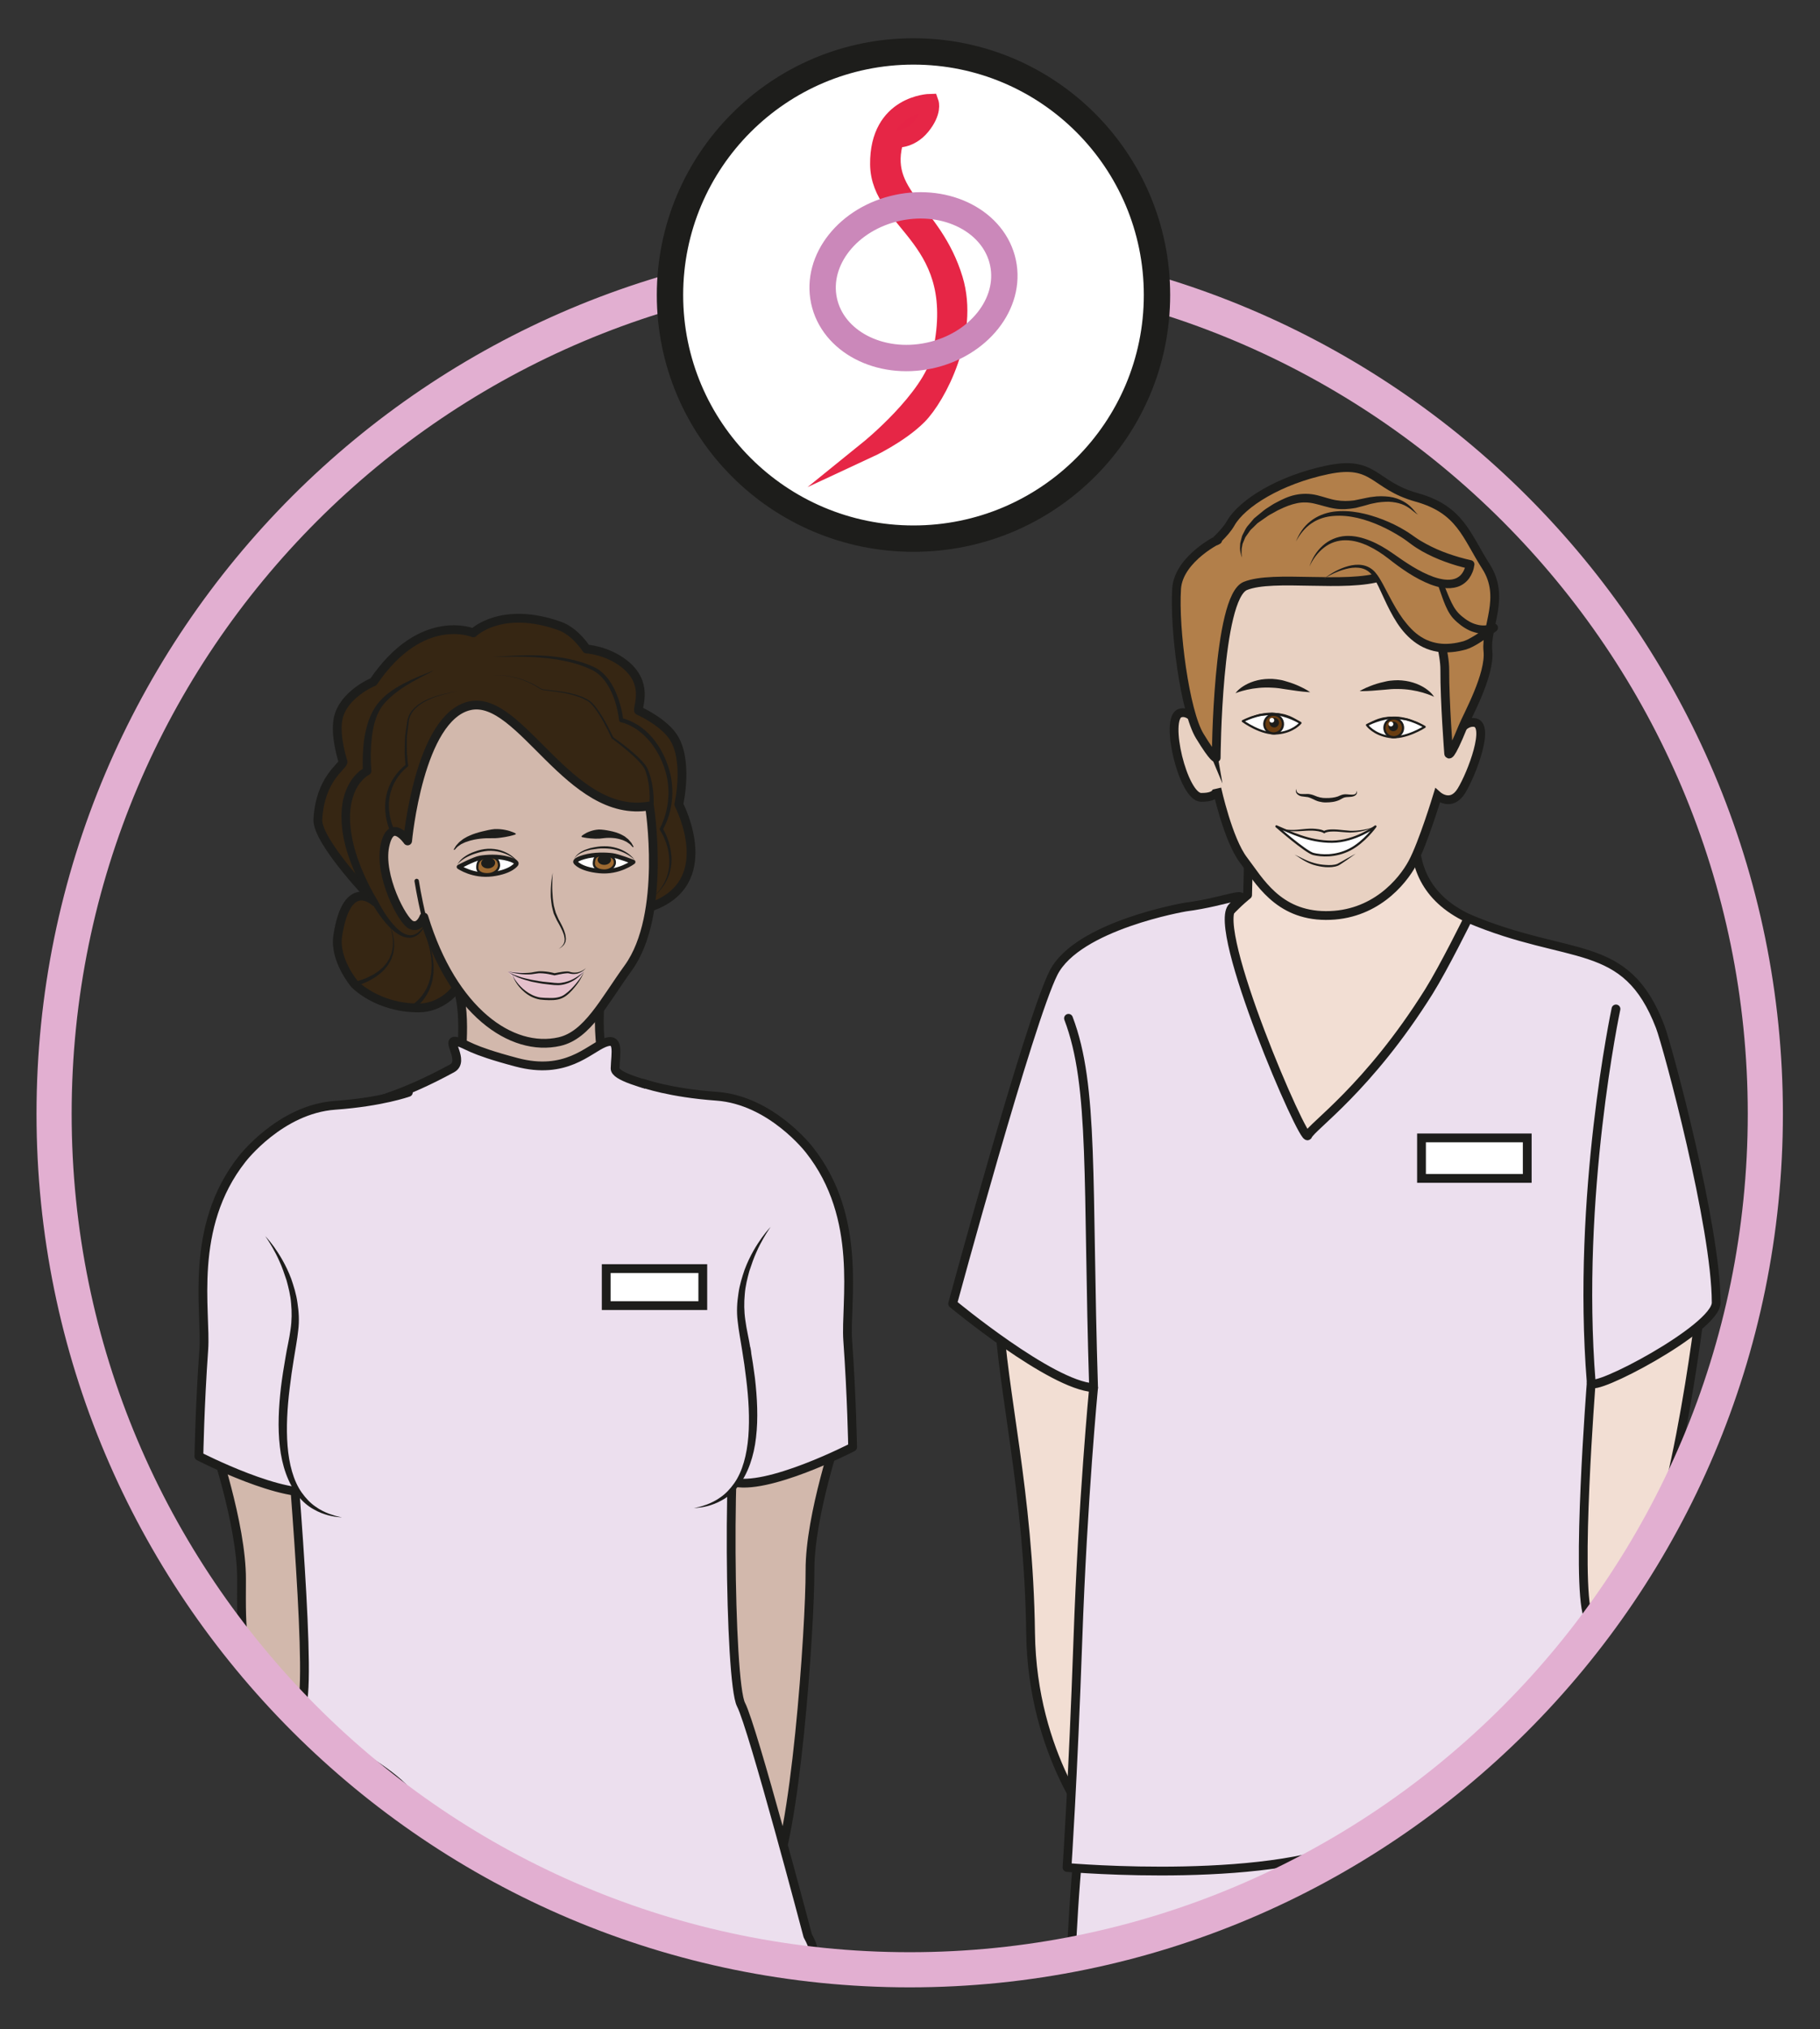<?xml version="1.0" encoding="UTF-8" standalone="no"?>
<svg
   xmlns:dc="http://purl.org/dc/elements/1.1/"
   xmlns:cc="http://creativecommons.org/ns#"
   xmlns:rdf="http://www.w3.org/1999/02/22-rdf-syntax-ns#"
   xmlns:svg="http://www.w3.org/2000/svg"
   xmlns="http://www.w3.org/2000/svg"
   viewBox="0 0 276.185 307.824"
   height="307.824"
   width="276.185"
   xml:space="preserve"
   id="svg2"
   version="1.1"><rect x="0" y="0" width="276.185" height="307.824" fill="#333333" stroke="none"/><defs
     id="defs6"><clipPath
       id="clipPath18"
       clipPathUnits="userSpaceOnUse"><path
         id="path16"
         d="M 0,230.868 H 207.139 V 0 H 0 Z" /></clipPath><clipPath
       id="clipPath358"
       clipPathUnits="userSpaceOnUse"><path
         id="path356"
         d="M 0,230.868 H 207.139 V 0 H 0 Z" /></clipPath><clipPath
       id="clipPath370"
       clipPathUnits="userSpaceOnUse"><path
         id="path368"
         d="M 0,230.868 H 207.139 V 0 H 0 Z" /></clipPath><clipPath
       id="clipPath386"
       clipPathUnits="userSpaceOnUse"><path
         id="path384"
         d="M 0,230.868 H 207.139 V 0 H 0 Z" /></clipPath></defs><g
     transform="matrix(1.333,0,0,-1.333,0,307.824)"
     id="g10"><g
       id="g12"><g
         clip-path="url(#clipPath18)"
         id="g14"><g
           transform="translate(95.578,68.331)"
           id="g20"><path
             id="path22"
             style="fill:#d2b8ac;fill-opacity:1;fill-rule:nonzero;stroke:#1d1d1b;stroke-width:1;stroke-linecap:round;stroke-linejoin:round;stroke-miterlimit:10;stroke-dasharray:none;stroke-opacity:1"
             d="m 0,0 c 0,0 -3.396,-9.796 -3.368,-16.104 0.028,-6.309 -1.69,-31.368 -4.473,-35.45 -2.784,-4.081 -6.347,7.502 -6.347,7.502 L -19.034,2.45" /></g><g
           transform="translate(68.858,121.804)"
           id="g24"><path
             id="path26"
             style="fill:#d2b8ac;fill-opacity:1;fill-rule:nonzero;stroke:#1d1d1b;stroke-width:1;stroke-linecap:round;stroke-linejoin:round;stroke-miterlimit:10;stroke-dasharray:none;stroke-opacity:1"
             d="m 0,0 c 0,0 -1.362,-7.56 -0.088,-11.763 1.274,-4.205 -8.544,-5.244 -11.828,-4.385 -3.284,0.857 -3.826,2.858 -3.826,2.858 l -0.664,1.642 c 0,0 0.911,7.367 -1.001,9.395" /></g><g
           transform="translate(24.128,67.297)"
           id="g28"><path
             id="path30"
             style="fill:#d2b8ac;fill-opacity:1;fill-rule:nonzero;stroke:#1d1d1b;stroke-width:1;stroke-linecap:round;stroke-linejoin:round;stroke-miterlimit:10;stroke-dasharray:none;stroke-opacity:1"
             d="m 0,0 c 0,0 3.395,-9.796 3.368,-16.104 -0.029,-6.309 -0.09,-8.603 2.694,-12.684 2.784,-4.083 10.17,-8.447 10.17,-8.447 L 19.035,2.45" /></g><g
           transform="translate(84.298,73.786)"
           id="g32"><path
             id="path34"
             style="fill:#ecdfee;fill-opacity:1;fill-rule:nonzero;stroke:none"
             d="m 0,0 c 0.721,3.288 2.724,2.342 2.724,4.041 0,5.441 5.264,22.592 1.389,24.675 -6.838,3.676 -18.433,5.083 -18.387,6.842 0.045,1.759 0.559,3.642 -1.254,2.899 -1.81,-0.743 -4.384,-3.682 -9.959,-2.203 -5.573,1.478 -5.457,2 -6.83,2.369 -1.375,0.369 1.029,-2.217 -0.53,-3.065 -11.005,-5.979 -13.493,-3.39 -21.808,-9.134 -5.81,-4.013 -3.018,-14.845 -0.713,-24.053 0.995,-3.973 3.619,-1.072 3.692,-2.371 0.245,-4.316 2.835,-32.238 1.794,-36.689 -0.771,-3.293 13.216,-7.9 13.018,-12.537 0,0 19.29,-14.385 28.838,-13.91 9.547,0.477 18.834,-5.685 15.683,-0.011 0,0 -6.255,23.735 -7.596,26.308 C -1.284,-34.268 -1.561,-5.524 0,0" /></g><g
           transform="translate(84.298,73.786)"
           id="g36"><path
             id="path38"
             style="fill:none;stroke:#1d1d1b;stroke-width:1;stroke-linecap:butt;stroke-linejoin:round;stroke-miterlimit:10;stroke-dasharray:none;stroke-opacity:1"
             d="m 0,0 c 0.721,3.288 2.724,2.342 2.724,4.041 0,5.441 5.264,22.592 1.389,24.675 -6.838,3.676 -18.433,5.083 -18.387,6.842 0.045,1.759 0.559,3.642 -1.254,2.899 -1.81,-0.743 -4.384,-3.682 -9.959,-2.203 -5.573,1.478 -5.457,2 -6.83,2.369 -1.375,0.369 1.029,-2.217 -0.53,-3.065 -11.005,-5.979 -13.493,-3.39 -21.808,-9.134 -5.81,-4.013 -3.018,-14.845 -0.713,-24.053 0.995,-3.973 3.619,-1.072 3.692,-2.371 0.245,-4.316 2.835,-32.238 1.794,-36.689 -0.771,-3.293 13.216,-7.9 13.018,-12.537 0,0 19.29,-14.385 28.838,-13.91 9.547,0.477 18.834,-5.685 15.683,-0.011 0,0 -6.255,23.735 -7.596,26.308 C -1.284,-34.268 -1.561,-5.524 0,0 Z" /></g><g
           transform="translate(34.407,69.38)"
           id="g40"><path
             id="path42"
             style="fill:#ecdfee;fill-opacity:1;fill-rule:nonzero;stroke:#1d1d1b;stroke-width:1;stroke-linecap:round;stroke-linejoin:round;stroke-miterlimit:10;stroke-dasharray:none;stroke-opacity:1"
             d="m 0,0 c -0.333,-6.916 1.975,-8.091 1.975,-8.091 -3.828,-1.184 -13.739,3.919 -13.739,3.919 0,0 0.099,5.74 0.556,12.146 0.306,4.279 -1.774,13.921 4.365,21.681 0,0 4.331,5.663 10.567,6.11 5.333,0.38 8.358,1.473 8.358,1.473" /></g><g
           transform="translate(84.967,77.33)"
           id="g44"><path
             id="path46"
             style="fill:#ecdfee;fill-opacity:1;fill-rule:nonzero;stroke:#1d1d1b;stroke-width:1;stroke-linecap:round;stroke-linejoin:round;stroke-miterlimit:10;stroke-dasharray:none;stroke-opacity:1"
             d="m 0,0 c 0.332,-6.916 -1.645,-15.006 -1.645,-15.006 3.83,-1.185 13.74,3.919 13.74,3.919 0,0 -0.098,5.739 -0.556,12.146 -0.306,4.278 1.775,13.92 -4.365,21.681 0,0 -4.33,5.662 -10.567,6.108 -5.333,0.381 -8.358,1.474 -8.358,1.474" /></g><g
           transform="translate(53.884,158.91)"
           id="g48"><path
             id="path50"
             style="fill:#362613;fill-opacity:1;fill-rule:nonzero;stroke:none"
             d="m 0,0 c 0,0 3.193,3.16 9.858,0.772 1.763,-0.631 3.019,-2.61 3.019,-2.61 0,0 2.248,-0.11 4.241,-1.635 2.915,-2.232 1.565,-4.894 1.685,-5.37 0,0 2.543,-1.117 3.808,-2.793 1.982,-2.634 0.782,-7.881 0.782,-7.881 0.144,-0.318 4.611,-9.006 -3.259,-11.691 -1.529,-0.523 -19.472,-3.108 -21.398,-8.087 -0.684,-1.767 -2.668,-3.394 -4.979,-3.391 -4.737,0.008 -7.281,2.722 -7.281,2.722 0,0 -2.339,2.751 -1.91,5.504 1.058,6.83 4.208,3.863 4.208,3.863 0,0 -6.624,6.819 -6.475,9.389 0.27,4.573 2.757,5.949 2.873,6.514 0,0 -0.973,2.931 -0.565,4.921 0.57,2.792 4.024,4.203 4.024,4.203 C -5.88,2.49 0,0 0,0" /></g><g
           transform="translate(53.884,158.91)"
           id="g52"><path
             id="path54"
             style="fill:none;stroke:#1d1d1b;stroke-width:1;stroke-linecap:butt;stroke-linejoin:round;stroke-miterlimit:10;stroke-dasharray:none;stroke-opacity:1"
             d="m 0,0 c 0,0 3.193,3.16 9.858,0.772 1.763,-0.631 3.019,-2.61 3.019,-2.61 0,0 2.248,-0.11 4.241,-1.635 2.915,-2.232 1.565,-4.894 1.685,-5.37 0,0 2.543,-1.117 3.808,-2.793 1.982,-2.634 0.782,-7.881 0.782,-7.881 0.144,-0.318 4.611,-9.006 -3.259,-11.691 -1.529,-0.523 -19.472,-3.108 -21.398,-8.087 -0.684,-1.767 -2.668,-3.394 -4.979,-3.391 -4.737,0.008 -7.281,2.722 -7.281,2.722 0,0 -2.339,2.751 -1.91,5.504 1.058,6.83 4.208,3.863 4.208,3.863 0,0 -6.624,6.819 -6.475,9.389 0.27,4.573 2.757,5.949 2.873,6.514 0,0 -0.973,2.931 -0.565,4.921 0.57,2.792 4.024,4.203 4.024,4.203 C -5.88,2.49 0,0 0,0 Z" /></g><g
           transform="translate(48.546,125.991)"
           id="g56"><path
             id="path58"
             style="fill:#362613;fill-opacity:1;fill-rule:nonzero;stroke:none"
             d="m 0,0 c -2.271,-4.742 -5.888,2.322 -5.888,2.322 0,0 -3.056,4.486 -3.288,9.066 -0.234,4.583 2.431,5.807 2.431,5.807 0,0 -0.45,4.778 1.292,7.31 1.746,2.532 6.155,3.908 6.33,4.2" /></g><g
           transform="translate(48.546,125.991)"
           id="g60"><path
             id="path62"
             style="fill:#1d1d1b;fill-opacity:1;fill-rule:nonzero;stroke:none"
             d="m 0,0 c -0.272,-0.633 -0.626,-1.329 -1.338,-1.655 -0.178,-0.072 -0.367,-0.118 -0.562,-0.126 -0.194,-0.002 -0.387,0.022 -0.571,0.074 -0.369,0.105 -0.699,0.294 -1.001,0.508 -0.6,0.435 -1.085,0.987 -1.529,1.554 C -5.444,0.93 -5.84,1.521 -6.203,2.161 L -6.18,2.123 c -0.787,1.163 -1.462,2.365 -2.017,3.643 -0.548,1.276 -1.015,2.601 -1.267,3.991 -0.053,0.349 -0.123,0.695 -0.145,1.05 -0.039,0.34 -0.063,0.728 -0.061,1.061 -0.018,0.329 0.017,0.712 0.037,1.075 0.049,0.361 0.081,0.72 0.176,1.075 0.161,0.709 0.439,1.407 0.848,2.033 0.197,0.317 0.445,0.604 0.709,0.875 0.282,0.269 0.548,0.495 0.955,0.704 l -0.277,-0.48 c -0.047,0.669 -0.042,1.307 -0.017,1.959 0.031,0.648 0.081,1.298 0.189,1.942 0.114,0.644 0.264,1.283 0.481,1.908 0.226,0.623 0.517,1.224 0.919,1.777 0.183,0.25 0.429,0.521 0.658,0.742 0.236,0.23 0.485,0.444 0.745,0.64 0.521,0.39 1.076,0.723 1.641,1.025 0.567,0.301 1.147,0.569 1.734,0.817 0.292,0.126 0.588,0.243 0.885,0.356 0.29,0.124 0.606,0.207 0.864,0.389 C 0.636,28.494 0.331,28.378 0.055,28.224 L -0.79,27.787 c -0.562,-0.293 -1.112,-0.603 -1.642,-0.942 -0.529,-0.339 -1.039,-0.705 -1.504,-1.114 -0.235,-0.2 -0.46,-0.41 -0.668,-0.634 -0.214,-0.233 -0.389,-0.44 -0.569,-0.71 -0.315,-0.497 -0.549,-1.062 -0.719,-1.644 -0.163,-0.588 -0.265,-1.195 -0.334,-1.807 -0.139,-1.22 -0.149,-2.486 -0.042,-3.696 0.017,-0.199 -0.088,-0.381 -0.254,-0.469 l -0.023,-0.012 c -0.199,-0.105 -0.469,-0.314 -0.673,-0.522 -0.208,-0.22 -0.408,-0.453 -0.568,-0.718 -0.334,-0.52 -0.557,-1.113 -0.701,-1.73 -0.087,-0.304 -0.117,-0.628 -0.165,-0.941 -0.017,-0.317 -0.058,-0.615 -0.043,-0.968 -0.006,-0.35 0.012,-0.642 0.047,-0.981 0.016,-0.326 0.082,-0.651 0.127,-0.976 0.208,-1.302 0.622,-2.58 1.121,-3.819 0.514,-1.23 1.103,-2.459 1.804,-3.583 l 0.012,-0.019 0.01,-0.019 c 0.615,-1.215 1.376,-2.427 2.374,-3.338 0.254,-0.219 0.532,-0.411 0.834,-0.529 0.152,-0.059 0.308,-0.094 0.468,-0.107 0.16,-0.009 0.318,0.014 0.475,0.059 C -0.795,-1.211 -0.351,-0.602 0,0" /></g><g
           transform="translate(73.937,139.212)"
           id="g64"><path
             id="path66"
             style="fill:#d2b8ac;fill-opacity:1;fill-rule:nonzero;stroke:none"
             d="m 0,0 c 0,0 1.978,-12.35 -2.417,-18.432 -2.762,-3.814 -4.644,-7.665 -7.838,-8.387 -5.458,-1.233 -12.14,3.42 -15.428,14.173 0,0 -0.473,-1.348 -1.464,-0.885 -0.992,0.462 -3.671,5.592 -2.98,8.964 0.693,3.372 2.594,0.586 2.594,0.586 0,0 1.294,14.114 7.088,15.383 C -14.653,12.673 -9.121,-1.585 0,0" /></g><g
           transform="translate(73.937,139.212)"
           id="g68"><path
             id="path70"
             style="fill:none;stroke:#1d1d1b;stroke-width:1;stroke-linecap:round;stroke-linejoin:round;stroke-miterlimit:10;stroke-dasharray:none;stroke-opacity:1"
             d="m 0,0 c 0,0 1.978,-12.35 -2.417,-18.432 -2.762,-3.814 -4.644,-7.665 -7.838,-8.387 -5.458,-1.233 -12.14,3.42 -15.428,14.173 0,0 -0.473,-1.348 -1.464,-0.885 -0.992,0.462 -3.671,5.592 -2.98,8.964 0.693,3.372 2.594,0.586 2.594,0.586 0,0 1.294,14.114 7.088,15.383 C -14.653,12.673 -9.121,-1.585 0,0 Z" /></g><g
           transform="translate(58.704,135.971)"
           id="g72"><path
             id="path74"
             style="fill:#1d1d1b;fill-opacity:1;fill-rule:nonzero;stroke:none"
             d="M 0,0 C 0,0 -0.486,-0.174 -1.179,-0.291 -1.527,-0.351 -1.926,-0.411 -2.353,-0.432 -2.779,-0.446 -3.24,-0.415 -3.694,-0.455 -4.147,-0.492 -4.602,-0.553 -5.009,-0.663 -5.22,-0.703 -5.404,-0.785 -5.59,-0.841 -5.783,-0.891 -5.933,-0.989 -6.091,-1.056 -6.253,-1.119 -6.361,-1.229 -6.48,-1.302 -6.602,-1.375 -6.686,-1.461 -6.751,-1.536 -6.89,-1.684 -6.97,-1.768 -6.97,-1.768 l -0.086,0.051 c 0,0 0.063,0.104 0.173,0.286 0.053,0.095 0.124,0.206 0.233,0.31 0.107,0.103 0.209,0.252 0.363,0.354 0.149,0.107 0.302,0.254 0.491,0.35 0.184,0.107 0.383,0.22 0.598,0.302 0.425,0.191 0.898,0.332 1.374,0.45 0.477,0.117 0.957,0.228 1.414,0.273 0.456,0.019 0.883,-0.024 1.243,-0.099 C -0.444,0.37 0.01,0.1 0.01,0.1 Z" /></g><g
           transform="translate(65.51,132.81)"
           id="g76"><path
             id="path78"
             style="fill:#ffffff;fill-opacity:1;fill-rule:nonzero;stroke:none"
             d="m 0,0 c 0,0 0.497,-0.794 2.736,-1.009 2.239,-0.216 3.842,1.033 3.842,1.033 0,0 -1.675,0.665 -2.386,0.756 C 3.481,0.871 2.132,0.924 0.974,0.589 -0.187,0.256 0,0 0,0" /></g><g
           transform="translate(65.51,132.81)"
           id="g80"><path
             id="path82"
             style="fill:none;stroke:#1d1d1b;stroke-width:0.5;stroke-linecap:round;stroke-linejoin:round;stroke-miterlimit:10;stroke-dasharray:none;stroke-opacity:1"
             d="m 0,0 c 0,0 0.497,-0.794 2.736,-1.009 2.239,-0.216 3.842,1.033 3.842,1.033 0,0 -1.675,0.665 -2.386,0.756 C 3.481,0.871 2.132,0.924 0.974,0.589 -0.187,0.256 0,0 0,0 Z" /></g><g
           transform="translate(67.602,132.666)"
           id="g84"><path
             id="path86"
             style="fill:#9e6a32;fill-opacity:1;fill-rule:nonzero;stroke:none"
             d="M 0,0 C -0.011,-0.497 0.49,-0.781 1.146,-0.798 1.805,-0.819 2.364,-0.432 2.392,0.07 2.421,0.569 2.092,0.844 1.436,0.861 0.776,0.881 0.029,1.149 0,0" /></g><g
           transform="translate(67.602,132.666)"
           id="g88"><path
             id="path90"
             style="fill:none;stroke:#1d1d1b;stroke-width:0.25;stroke-linecap:butt;stroke-linejoin:miter;stroke-miterlimit:10;stroke-dasharray:none;stroke-opacity:1"
             d="M 0,0 C -0.011,-0.497 0.49,-0.781 1.146,-0.798 1.805,-0.819 2.364,-0.432 2.392,0.07 2.421,0.569 2.092,0.844 1.436,0.861 0.776,0.881 0.029,1.149 0,0 Z" /></g><g
           transform="translate(68.035,133.108)"
           id="g92"><path
             id="path94"
             style="fill:#1d1d1b;fill-opacity:1;fill-rule:nonzero;stroke:none"
             d="M 0,0 C -0.017,-0.319 0.308,-0.589 0.729,-0.601 1.152,-0.613 1.507,-0.363 1.527,-0.044 1.544,0.273 1.218,0.544 0.799,0.555 0.374,0.569 0.02,0.317 0,0" /></g><g
           transform="translate(58.779,132.6)"
           id="g96"><path
             id="path98"
             style="fill:#ffffff;fill-opacity:1;fill-rule:nonzero;stroke:none"
             d="m 0,0 c 0,0 -0.508,-0.859 -2.721,-1.155 -2.217,-0.294 -3.818,0.831 -3.818,0.831 0,0 1.721,0.912 2.422,1.03 0.706,0.119 2.037,0.213 3.174,-0.107 C 0.188,0.279 0,0 0,0" /></g><g
           transform="translate(58.779,132.6)"
           id="g100"><path
             id="path102"
             style="fill:none;stroke:#1d1d1b;stroke-width:0.5;stroke-linecap:round;stroke-linejoin:round;stroke-miterlimit:10;stroke-dasharray:none;stroke-opacity:1"
             d="m 0,0 c 0,0 -0.508,-0.859 -2.721,-1.155 -2.217,-0.294 -3.818,0.831 -3.818,0.831 0,0 1.721,0.912 2.422,1.03 0.706,0.119 2.037,0.213 3.174,-0.107 C 0.188,0.279 0,0 0,0 Z" /></g><g
           transform="translate(54.338,132.174)"
           id="g104"><path
             id="path106"
             style="fill:#9e6a32;fill-opacity:1;fill-rule:nonzero;stroke:none"
             d="M 0,0 C 0.01,-0.532 0.604,-0.773 1.29,-0.72 1.974,-0.668 2.501,-0.198 2.469,0.33 2.434,0.86 2.106,1.238 1.421,1.187 0.738,1.135 -0.026,1.083 0,0" /></g><g
           transform="translate(54.338,132.174)"
           id="g108"><path
             id="path110"
             style="fill:none;stroke:#1d1d1b;stroke-width:0.25;stroke-linecap:butt;stroke-linejoin:miter;stroke-miterlimit:10;stroke-dasharray:none;stroke-opacity:1"
             d="M 0,0 C 0.01,-0.532 0.604,-0.773 1.29,-0.72 1.974,-0.668 2.501,-0.198 2.469,0.33 2.434,0.86 2.106,1.238 1.421,1.187 0.738,1.135 -0.026,1.083 0,0 Z" /></g><g
           transform="translate(54.78,132.658)"
           id="g112"><path
             id="path114"
             style="fill:#1d1d1b;fill-opacity:1;fill-rule:nonzero;stroke:none"
             d="M 0,0 C 0.024,-0.338 0.394,-0.587 0.833,-0.555 1.27,-0.522 1.608,-0.221 1.585,0.117 1.565,0.456 1.192,0.704 0.753,0.671 0.318,0.638 -0.021,0.338 0,0" /></g><g
           transform="translate(62.927,131.616)"
           id="g116"><path
             id="path118"
             style="fill:#1d1d1b;fill-opacity:1;fill-rule:nonzero;stroke:none"
             d="M 0,0 C 0,0 -0.06,-0.579 -0.061,-1.445 -0.072,-1.878 -0.039,-2.382 0.005,-2.916 0.044,-3.182 0.066,-3.46 0.121,-3.734 0.195,-4.004 0.252,-4.285 0.34,-4.552 0.456,-4.81 0.554,-5.067 0.679,-5.326 0.811,-5.58 0.954,-5.818 1.069,-6.07 1.187,-6.32 1.298,-6.563 1.365,-6.811 1.455,-7.048 1.478,-7.299 1.495,-7.521 1.481,-7.635 1.468,-7.744 1.456,-7.847 1.418,-7.944 1.369,-8.032 1.33,-8.115 1.237,-8.27 1.105,-8.371 1.016,-8.459 0.799,-8.594 0.675,-8.671 0.675,-8.671 c 0,0 0.114,0.089 0.314,0.244 0.077,0.096 0.192,0.204 0.262,0.356 0.027,0.081 0.063,0.163 0.088,0.251 0.005,0.094 0.01,0.193 0.015,0.296 -0.03,0.205 -0.061,0.431 -0.162,0.655 -0.076,0.231 -0.201,0.458 -0.316,0.7 -0.114,0.24 -0.266,0.482 -0.402,0.731 -0.128,0.253 -0.247,0.535 -0.37,0.804 -0.087,0.283 -0.141,0.574 -0.211,0.856 -0.052,0.285 -0.069,0.57 -0.103,0.842 -0.032,0.274 -0.014,0.54 -0.02,0.791 -0.009,0.251 0.02,0.487 0.03,0.706 0.023,0.436 0.089,0.796 0.127,1.046 C -0.026,-0.143 0,0 0,0" /></g><g
           transform="translate(47.435,130.671)"
           id="g120"><path
             id="path122"
             style="fill:none;stroke:#1d1d1b;stroke-width:0.5;stroke-linecap:round;stroke-linejoin:round;stroke-miterlimit:10;stroke-dasharray:none;stroke-opacity:1"
             d="M 0,0 C 0,0 0.287,-1.826 0.819,-4.105" /></g><g
           transform="translate(56.063,154.051)"
           id="g124"><path
             id="path126"
             style="fill:#1d1d1b;fill-opacity:1;fill-rule:nonzero;stroke:none"
             d="m 0,0 c 1.373,0.115 2.766,-0.157 4.035,-0.69 0.318,-0.135 0.625,-0.292 0.928,-0.458 0.302,-0.16 0.571,-0.419 0.909,-0.434 0.676,-0.098 1.366,-0.145 2.047,-0.254 0.683,-0.102 1.361,-0.252 2.015,-0.487 0.328,-0.113 0.644,-0.262 0.949,-0.431 0.306,-0.176 0.556,-0.447 0.78,-0.709 0.86,-1.097 1.496,-2.329 2.094,-3.574 l -0.035,0.042 c 0.661,-0.466 1.305,-0.951 1.928,-1.468 0.62,-0.52 1.234,-1.052 1.744,-1.713 0.124,-0.169 0.237,-0.352 0.319,-0.565 l 0.2,-0.57 c 0.074,-0.184 0.108,-0.396 0.163,-0.595 0.053,-0.201 0.1,-0.404 0.127,-0.606 0.142,-0.813 0.191,-1.626 0.13,-2.468 -0.009,-0.138 -0.129,-0.242 -0.267,-0.231 -0.138,0.009 -0.241,0.129 -0.231,0.267 0,0.003 0,0.006 0,0.009 l 0.002,0.018 c 0.088,0.76 0.08,1.568 -0.024,2.346 -0.017,0.197 -0.054,0.389 -0.095,0.579 -0.044,0.191 -0.062,0.382 -0.13,0.575 l -0.175,0.578 c -0.058,0.165 -0.153,0.328 -0.265,0.486 -0.462,0.625 -1.062,1.171 -1.663,1.694 -0.606,0.523 -1.239,1.019 -1.884,1.493 -0.016,0.011 -0.028,0.027 -0.036,0.043 -0.576,1.237 -1.2,2.477 -2.029,3.557 -0.218,0.26 -0.438,0.508 -0.729,0.681 -0.294,0.168 -0.6,0.319 -0.921,0.434 -0.638,0.24 -1.308,0.397 -1.984,0.508 C 7.226,-1.825 6.542,-1.77 5.858,-1.661 5.484,-1.629 5.227,-1.365 4.93,-1.205 4.631,-1.037 4.328,-0.877 4.014,-0.739 2.759,-0.192 1.374,0.098 0,0" /></g><g
           transform="translate(72.24,133.085)"
           id="g128"><path
             id="path130"
             style="fill:#1d1d1b;fill-opacity:1;fill-rule:nonzero;stroke:none"
             d="m 0,0 c 0,0 -0.34,0.355 -0.97,0.689 -0.313,0.17 -0.7,0.32 -1.124,0.437 C -2.52,1.247 -2.992,1.287 -3.462,1.298 -3.939,1.318 -4.399,1.241 -4.848,1.167 -5.076,1.145 -5.268,1.063 -5.467,1.019 -5.668,0.979 -5.833,0.875 -6,0.814 -6.322,0.667 -6.564,0.487 -6.7,0.329 -6.845,0.176 -6.884,0.058 -6.884,0.058 c 0,0 0.026,0.122 0.157,0.292 0.122,0.176 0.349,0.389 0.668,0.576 0.167,0.074 0.336,0.191 0.541,0.245 0.201,0.059 0.413,0.158 0.635,0.193 0.437,0.094 0.932,0.18 1.421,0.174 C -2.97,1.552 -2.477,1.471 -2.035,1.34 -1.589,1.215 -1.202,1.016 -0.894,0.818 -0.273,0.415 0,0 0,0" /></g><g
           transform="translate(59.083,132.72)"
           id="g132"><path
             id="path134"
             style="fill:#1d1d1b;fill-opacity:1;fill-rule:nonzero;stroke:none"
             d="M 0,0 C 0,0 -0.334,0.385 -0.977,0.757 -1.602,1.15 -2.571,1.447 -3.544,1.381 -4.036,1.338 -4.494,1.23 -4.944,1.082 -5.392,0.943 -5.767,0.766 -6.093,0.588 -6.409,0.403 -6.654,0.214 -6.805,0.059 -6.961,-0.092 -7.02,-0.205 -7.02,-0.205 c 0,0 0.041,0.121 0.175,0.298 0.126,0.182 0.347,0.419 0.664,0.633 0.308,0.217 0.722,0.433 1.165,0.577 0.431,0.165 0.952,0.287 1.457,0.313 0.512,0.02 1.028,-0.038 1.485,-0.182 C -1.617,1.29 -1.219,1.081 -0.908,0.864 -0.29,0.417 0,0 0,0" /></g><g
           transform="translate(65.694,120.015)"
           id="g136"><path
             id="path138"
             style="fill:#e5c1cc;fill-opacity:1;fill-rule:nonzero;stroke:none"
             d="m 0,0 c 0,0 -0.049,0.085 -0.569,0.141 -0.52,0.052 -0.605,0.339 -1.08,0.136 -0.473,-0.204 -0.827,-0.176 -0.827,-0.176 0,0 -0.063,0.063 -0.961,0.115 -0.896,0.056 -2.136,-0.065 -2.136,-0.065 l -1.038,0.197 h -1.271 l 1.288,-1.624 c 0,0 1.199,-0.928 2.103,-1.367 0.901,-0.436 2.004,-0.229 2.495,-0.016 0.485,0.21 1.459,1.044 1.672,1.28 0.209,0.236 1.085,1.727 1.085,1.727 0,0 -0.286,0 -0.761,-0.348" /></g><g
           transform="translate(66.698,120.763)"
           id="g140"><path
             id="path142"
             style="fill:#1d1d1b;fill-opacity:1;fill-rule:nonzero;stroke:none"
             d="m 0,0 c -0.394,-0.489 -1.074,-0.782 -1.732,-0.647 -0.174,0.042 -0.289,0.072 -0.438,0.055 -0.15,-0.009 -0.304,-0.03 -0.457,-0.053 -0.306,-0.049 -0.613,-0.112 -0.915,-0.181 l -0.027,-0.006 -0.032,0.007 c -0.425,0.099 -0.861,0.192 -1.297,0.224 -0.216,0.016 -0.437,0.026 -0.644,-0.01 l -0.663,-0.095 c -0.923,-0.074 -1.814,0.081 -2.681,0.306 0.881,-0.136 1.786,-0.218 2.649,-0.116 0.22,0.042 0.437,0.088 0.661,0.119 0.234,0.044 0.465,0.038 0.693,0.026 0.458,-0.028 0.904,-0.099 1.346,-0.22 l -0.058,0.001 c 0.311,0.064 0.621,0.121 0.936,0.164 0.158,0.021 0.316,0.04 0.48,0.045 0.074,0.002 0.183,0 0.26,-0.021 l 0.226,-0.067 C -1.113,-0.618 -0.459,-0.432 0,0" /></g><g
           transform="translate(66.455,120.363)"
           id="g144"><path
             id="path146"
             style="fill:#1d1d1b;fill-opacity:1;fill-rule:nonzero;stroke:none"
             d="m 0,0 c 0,0 -0.028,-0.169 -0.152,-0.44 -0.124,-0.27 -0.332,-0.645 -0.645,-1.049 -0.317,-0.402 -0.682,-0.872 -1.211,-1.266 -0.263,-0.194 -0.582,-0.349 -0.924,-0.418 -0.34,-0.074 -0.688,-0.083 -1.029,-0.08 -0.335,0.012 -0.687,0.024 -1.016,0.069 -0.348,0.062 -0.666,0.172 -0.962,0.312 -0.586,0.289 -1.038,0.706 -1.372,1.094 -0.339,0.387 -0.54,0.769 -0.668,1.036 -0.123,0.271 -0.168,0.434 -0.168,0.434 0,0 0.236,-0.655 0.941,-1.376 0.34,-0.365 0.805,-0.728 1.361,-0.993 0.279,-0.127 0.586,-0.224 0.893,-0.275 0.332,-0.04 0.656,-0.044 0.996,-0.051 0.666,-0.029 1.33,0.047 1.823,0.425 0.495,0.355 0.903,0.798 1.226,1.177 0.324,0.384 0.574,0.722 0.717,0.98 C -0.043,-0.165 0,0 0,0" /></g><g
           transform="translate(66.455,120.363)"
           id="g148"><path
             id="path150"
             style="fill:#1d1d1b;fill-opacity:1;fill-rule:nonzero;stroke:none"
             d="m 0,0 c 0,0 -0.087,-0.117 -0.265,-0.301 -0.179,-0.182 -0.447,-0.438 -0.827,-0.671 -0.376,-0.233 -0.861,-0.453 -1.42,-0.536 -0.567,-0.094 -1.16,0.014 -1.729,0.073 -0.577,0.05 -1.157,0.187 -1.695,0.284 -0.532,0.141 -1.024,0.28 -1.433,0.444 -0.21,0.067 -0.384,0.175 -0.547,0.246 -0.163,0.072 -0.291,0.164 -0.402,0.226 C -8.536,-0.1 -8.643,0 -8.643,0 c 0,0 0.117,-0.089 0.343,-0.203 0.226,-0.116 0.562,-0.251 0.975,-0.381 0.41,-0.14 0.904,-0.252 1.433,-0.362 0.535,-0.084 1.093,-0.21 1.677,-0.25 0.585,-0.042 1.152,-0.165 1.672,-0.087 0.522,0.074 0.994,0.249 1.374,0.446 C -0.412,-0.428 0,0 0,0" /></g><g
           transform="translate(40.306,119.19)"
           id="g152"><path
             id="path154"
             style="fill:#1d1d1b;fill-opacity:1;fill-rule:nonzero;stroke:none"
             d="m 0,0 c 0.001,0 0.551,0.096 1.351,0.418 0.386,0.176 0.847,0.381 1.275,0.699 0.23,0.138 0.417,0.34 0.635,0.516 0.173,0.216 0.399,0.402 0.532,0.654 l 0.228,0.359 0.16,0.39 C 4.312,3.289 4.324,3.572 4.39,3.832 4.447,4.096 4.413,4.36 4.429,4.607 4.45,4.857 4.37,5.086 4.35,5.303 4.308,5.74 4.155,6.077 4.088,6.323 4.011,6.567 3.966,6.707 3.966,6.707 c 0,0 0.052,-0.137 0.142,-0.376 C 4.189,6.088 4.36,5.756 4.426,5.317 4.459,5.1 4.552,4.87 4.545,4.614 4.543,4.361 4.591,4.089 4.547,3.813 4.494,3.54 4.495,3.242 4.373,2.969 L 4.224,2.547 4.004,2.153 C 3.874,1.877 3.65,1.668 3.475,1.427 3.256,1.229 3.063,1.002 2.83,0.843 2.393,0.481 1.922,0.241 1.523,0.033 0.711,-0.348 0.108,-0.488 0.108,-0.488 L 0.1,-0.49 c -0.135,-0.031 -0.269,0.053 -0.301,0.187 -0.031,0.135 0.053,0.269 0.187,0.3 C -0.009,-0.002 -0.004,-0.001 0,0" /></g><g
           transform="translate(46.745,116.468)"
           id="g156"><path
             id="path158"
             style="fill:#1d1d1b;fill-opacity:1;fill-rule:nonzero;stroke:none"
             d="M 0,0 C 0,0 0.523,0.264 1.123,0.953 1.405,1.3 1.725,1.73 1.933,2.26 2.064,2.514 2.122,2.806 2.22,3.089 2.263,3.385 2.355,3.682 2.362,3.989 2.377,4.295 2.416,4.603 2.381,4.906 2.36,5.208 2.36,5.51 2.295,5.794 2.217,6.372 2.066,6.896 1.932,7.344 1.81,7.796 1.632,8.147 1.544,8.406 1.444,8.661 1.387,8.807 1.387,8.807 c 0,0 0.064,-0.143 0.176,-0.392 C 1.665,8.161 1.86,7.817 2.005,7.369 2.164,6.925 2.342,6.405 2.451,5.822 2.531,5.536 2.547,5.229 2.585,4.919 2.635,4.609 2.611,4.291 2.612,3.972 2.619,3.653 2.541,3.338 2.509,3.025 2.423,2.722 2.374,2.41 2.251,2.133 2.056,1.558 1.737,1.077 1.45,0.686 0.853,-0.084 0.251,-0.433 0.251,-0.433 L 0.238,-0.44 c -0.119,-0.069 -0.272,-0.029 -0.342,0.091 -0.069,0.119 -0.028,0.273 0.091,0.342 C -0.009,-0.004 -0.004,-0.002 0,0" /></g><g
           transform="translate(52.063,152.23)"
           id="g160"><path
             id="path162"
             style="fill:#1d1d1b;fill-opacity:1;fill-rule:nonzero;stroke:none"
             d="M 0,0 C -0.993,-0.145 -1.973,-0.393 -2.9,-0.769 -3.362,-0.959 -3.814,-1.18 -4.217,-1.471 -4.428,-1.604 -4.605,-1.777 -4.79,-1.942 -4.945,-2.13 -5.127,-2.303 -5.231,-2.526 -5.371,-2.73 -5.426,-2.969 -5.501,-3.198 l -0.094,-0.741 c -0.045,-0.498 -0.156,-0.998 -0.149,-1.495 0.004,-0.497 -0.012,-0.992 0.006,-1.488 0.045,-0.496 0.063,-0.997 0.142,-1.483 0.009,-0.055 -0.013,-0.107 -0.054,-0.139 L -5.659,-8.55 c -0.521,-0.404 -0.979,-0.933 -1.324,-1.508 -0.175,-0.288 -0.32,-0.593 -0.444,-0.905 -0.12,-0.315 -0.209,-0.638 -0.271,-0.969 -0.041,-0.162 -0.041,-0.332 -0.064,-0.498 -0.024,-0.166 -0.034,-0.333 -0.025,-0.502 -0.01,-0.336 0.023,-0.67 0.076,-1.003 0.027,-0.335 0.149,-0.656 0.217,-0.985 0.101,-0.322 0.23,-0.636 0.342,-0.954 l 0.01,-0.029 c 0.047,-0.13 -0.022,-0.273 -0.152,-0.319 -0.129,-0.046 -0.272,0.022 -0.318,0.153 -0.001,10e-4 -0.002,0.003 -0.002,0.004 -0.112,0.339 -0.238,0.673 -0.336,1.016 -0.067,0.352 -0.183,0.692 -0.206,1.052 -0.048,0.356 -0.073,0.714 -0.054,1.074 -0.004,0.18 0.01,0.358 0.04,0.537 0.028,0.177 0.034,0.358 0.082,0.532 0.075,0.352 0.179,0.695 0.315,1.028 0.141,0.33 0.303,0.65 0.496,0.951 0.387,0.604 0.863,1.136 1.452,1.569 l -0.063,-0.145 c -0.07,0.509 -0.075,1.013 -0.109,1.518 -0.006,0.507 0.023,1.017 0.033,1.523 0.006,0.509 0.128,0.997 0.186,1.496 l 0.115,0.751 c 0.084,0.246 0.153,0.499 0.305,0.712 0.116,0.233 0.31,0.41 0.478,0.601 0.194,0.166 0.382,0.34 0.6,0.471 0.42,0.286 0.882,0.499 1.352,0.679 0.944,0.356 1.931,0.58 2.928,0.7" /></g><g
           transform="translate(56.088,156.202)"
           id="g164"><path
             id="path166"
             style="fill:#1d1d1b;fill-opacity:1;fill-rule:nonzero;stroke:none"
             d="m 0,0 c 0.382,-0.047 0.771,0.019 1.157,0.034 l 1.16,0.071 c 0.774,0.04 1.55,0.059 2.327,0.048 1.553,-0.018 3.112,-0.185 4.634,-0.555 0.762,-0.193 1.5,-0.436 2.232,-0.773 0.342,-0.156 0.717,-0.406 1.005,-0.672 0.3,-0.274 0.562,-0.584 0.79,-0.913 0.456,-0.66 0.784,-1.391 1.037,-2.139 0.249,-0.753 0.428,-1.514 0.527,-2.311 l -0.201,0.211 c 0.678,-0.137 1.254,-0.414 1.812,-0.752 0.551,-0.343 1.05,-0.763 1.485,-1.239 0.444,-0.469 0.811,-1.002 1.137,-1.552 0.153,-0.281 0.317,-0.557 0.439,-0.852 0.136,-0.281 0.268,-0.593 0.364,-0.886 0.114,-0.287 0.199,-0.6 0.279,-0.916 0.095,-0.313 0.124,-0.631 0.187,-0.946 0.072,-0.636 0.117,-1.278 0.058,-1.917 -0.094,-1.279 -0.435,-2.528 -1.076,-3.66 l -0.004,0.197 c 0.383,-0.645 0.645,-1.324 0.822,-2.036 0.17,-0.709 0.245,-1.449 0.156,-2.176 -0.087,-0.727 -0.328,-1.429 -0.694,-2.054 -0.373,-0.621 -0.859,-1.164 -1.407,-1.623 0.523,0.488 0.975,1.053 1.307,1.678 0.325,0.63 0.521,1.32 0.566,2.02 0.095,1.397 -0.329,2.82 -1.056,3.988 -0.037,0.06 -0.037,0.133 -0.006,0.191 l 0.003,0.006 c 0.562,1.062 0.872,2.289 0.954,3.499 0.052,0.609 0.003,1.22 -0.071,1.823 -0.062,0.297 -0.092,0.606 -0.184,0.892 -0.075,0.289 -0.154,0.579 -0.274,0.874 -0.101,0.3 -0.217,0.562 -0.353,0.844 -0.12,0.282 -0.279,0.543 -0.426,0.81 -0.314,0.521 -0.665,1.022 -1.084,1.458 -0.201,0.227 -0.428,0.428 -0.654,0.626 -0.231,0.196 -0.474,0.374 -0.727,0.537 -0.503,0.315 -1.075,0.582 -1.624,0.697 l -0.007,0.001 c -0.106,0.023 -0.181,0.11 -0.194,0.211 -0.188,1.485 -0.62,3.005 -1.449,4.25 -0.209,0.309 -0.448,0.596 -0.718,0.847 -0.281,0.258 -0.546,0.458 -0.904,0.635 -0.668,0.327 -1.399,0.592 -2.133,0.795 C 7.714,-0.321 6.175,-0.146 4.637,-0.05 3.866,-0.006 3.093,0.01 2.32,0.004 L 1.159,-0.017 C 0.773,-0.015 0.382,-0.064 0,0" /></g><g
           transform="translate(66.195,135.774)"
           id="g168"><path
             id="path170"
             style="fill:#1d1d1b;fill-opacity:1;fill-rule:nonzero;stroke:none"
             d="m 0,0 c 0,0 0.338,0.319 0.935,0.534 0.296,0.112 0.656,0.2 1.05,0.222 C 2.381,0.753 2.803,0.689 3.22,0.603 3.428,0.569 3.635,0.509 3.837,0.452 4.039,0.404 4.232,0.307 4.417,0.239 4.6,0.156 4.771,0.057 4.928,-0.035 5.072,-0.15 5.208,-0.26 5.333,-0.361 5.438,-0.481 5.534,-0.591 5.619,-0.688 5.71,-0.778 5.747,-0.892 5.797,-0.966 5.885,-1.122 5.936,-1.212 5.936,-1.212 L 5.85,-1.263 c 0,0 -0.068,0.071 -0.188,0.196 -0.064,0.056 -0.116,0.146 -0.221,0.206 -0.094,0.066 -0.202,0.14 -0.318,0.22 -0.128,0.059 -0.266,0.122 -0.413,0.188 -0.159,0.04 -0.312,0.106 -0.482,0.144 -0.176,0.027 -0.345,0.08 -0.532,0.087 C 3.512,-0.205 3.327,-0.187 3.137,-0.193 2.761,-0.184 2.382,-0.26 2.032,-0.285 1.679,-0.3 1.344,-0.283 1.048,-0.258 0.46,-0.213 0.025,-0.097 0.025,-0.097 Z" /></g><g
           transform="translate(30.19,90.263)"
           id="g172"><path
             id="path174"
             style="fill:#ecdfee;fill-opacity:1;fill-rule:nonzero;stroke:none"
             d="M 0,0 C 0,0 4.362,-5.035 3.24,-11.331 2.118,-17.627 -0.583,-30.828 8.746,-32.02" /></g><g
           transform="translate(30.19,90.263)"
           id="g176"><path
             id="path178"
             style="fill:#1d1d1b;fill-opacity:1;fill-rule:nonzero;stroke:none"
             d="m 0,0 c 0,0 0.407,-0.401 0.995,-1.21 0.575,-0.812 1.359,-2.028 1.969,-3.654 0.277,-0.819 0.571,-1.721 0.707,-2.715 0.155,-0.988 0.227,-2.06 0.088,-3.155 -0.116,-1.107 -0.329,-2.151 -0.5,-3.26 -0.181,-1.096 -0.344,-2.21 -0.472,-3.326 -0.276,-2.227 -0.405,-4.471 -0.242,-6.542 0.167,-2.063 0.658,-3.978 1.611,-5.319 0.47,-0.665 1.001,-1.212 1.555,-1.592 0.544,-0.396 1.087,-0.643 1.544,-0.82 0.463,-0.159 0.833,-0.282 1.094,-0.33 0.259,-0.063 0.397,-0.097 0.397,-0.097 0,0 -0.141,0.015 -0.406,0.043 -0.268,0.018 -0.656,0.076 -1.145,0.199 -0.483,0.133 -1.07,0.332 -1.685,0.692 -0.627,0.34 -1.263,0.871 -1.806,1.569 -1.105,1.394 -1.801,3.41 -2.035,5.567 -0.257,2.164 -0.134,4.477 0.126,6.749 0.141,1.136 0.319,2.264 0.513,3.368 0.173,1.098 0.453,2.2 0.579,3.206 0.15,1.012 0.155,2.013 0.064,2.955 C 2.88,-6.725 2.65,-5.847 2.433,-5.043 2.17,-4.251 1.921,-3.521 1.634,-2.899 1.36,-2.272 1.077,-1.744 0.832,-1.315 0.339,-0.459 0,0 0,0" /></g><g
           transform="translate(87.737,91.315)"
           id="g180"><path
             id="path182"
             style="fill:#ecdfee;fill-opacity:1;fill-rule:nonzero;stroke:none"
             d="m 0,0 c 0,0 -4.363,-5.035 -3.24,-11.33 1.122,-6.296 3.823,-19.498 -5.506,-20.69" /></g><g
           transform="translate(87.737,91.315)"
           id="g184"><path
             id="path186"
             style="fill:#1d1d1b;fill-opacity:1;fill-rule:nonzero;stroke:none"
             d="M 0,0 C 0,0 -0.339,-0.458 -0.832,-1.315 -1.077,-1.743 -1.36,-2.272 -1.634,-2.899 -1.921,-3.52 -2.171,-4.25 -2.433,-5.042 c -0.218,-0.805 -0.448,-1.682 -0.519,-2.629 -0.09,-0.943 -0.085,-1.944 0.065,-2.956 0.126,-1.006 0.406,-2.108 0.579,-3.205 0.194,-1.104 0.371,-2.233 0.514,-3.369 0.259,-2.272 0.382,-4.585 0.126,-6.749 -0.235,-2.156 -0.93,-4.172 -2.036,-5.567 -0.543,-0.698 -1.179,-1.229 -1.805,-1.568 -0.615,-0.361 -1.202,-0.56 -1.686,-0.693 -0.489,-0.123 -0.877,-0.18 -1.144,-0.199 -0.266,-0.028 -0.407,-0.043 -0.407,-0.043 0,0 0.139,0.034 0.397,0.097 0.262,0.048 0.631,0.171 1.095,0.33 0.456,0.177 1,0.425 1.544,0.821 0.553,0.379 1.085,0.926 1.555,1.591 0.952,1.341 1.444,3.256 1.611,5.319 0.162,2.072 0.033,4.315 -0.243,6.542 -0.128,1.116 -0.291,2.23 -0.472,3.327 -0.171,1.108 -0.384,2.152 -0.5,3.26 -0.14,1.094 -0.067,2.167 0.087,3.154 0.136,0.995 0.431,1.896 0.707,2.715 0.61,1.626 1.395,2.842 1.97,3.654 C -0.407,-0.401 0,0 0,0" /></g><path
           id="path188"
           style="fill:#ffffff;fill-opacity:1;fill-rule:nonzero;stroke:#1d1d1b;stroke-width:1;stroke-linecap:butt;stroke-linejoin:miter;stroke-miterlimit:10;stroke-dasharray:none;stroke-opacity:1"
           d="M 80.008,82.352 H 69.012 v 4.212 h 10.996 z" /><g
           transform="translate(119.533,103.79)"
           id="g190"><path
             id="path192"
             style="fill:#f2ded3;fill-opacity:1;fill-rule:evenodd;stroke:none"
             d="m 0,0 c 0,0 -6.216,-13.364 -5.83,-22.235 0.385,-8.871 3.414,-20.468 3.62,-36.467 0.181,-14.046 7.417,-22.43 7.417,-22.43 l 15.361,72.057 z" /></g><g
           transform="translate(119.533,103.79)"
           id="g194"><path
             id="path196"
             style="fill:none;stroke:#1d1d1b;stroke-width:1;stroke-linecap:round;stroke-linejoin:round;stroke-miterlimit:10;stroke-dasharray:none;stroke-opacity:1"
             d="m 0,0 c 0,0 -6.216,-13.364 -5.83,-22.235 0.385,-8.871 3.414,-20.468 3.62,-36.467 0.181,-14.046 7.417,-22.43 7.417,-22.43 l 15.361,72.057 z" /></g><g
           transform="translate(160.682,100.33)"
           id="g198"><path
             id="path200"
             style="fill:#f2ded3;fill-opacity:1;fill-rule:nonzero;stroke:none"
             d="m 0,0 c -0.604,-0.461 -14.842,-3.441 -20.318,2.195 -14.069,14.483 1.665,26.556 1.665,26.556 l 0.308,12.94 H 2.002 c 0,0 -5.647,-10.835 4.453,-15.598 C 9.835,24.498 0,0 0,0" /></g><g
           transform="translate(160.682,100.33)"
           id="g202"><path
             id="path204"
             style="fill:none;stroke:#1d1d1b;stroke-width:1;stroke-linecap:round;stroke-linejoin:round;stroke-miterlimit:10;stroke-dasharray:none;stroke-opacity:1"
             d="m 0,0 c -0.604,-0.461 -14.842,-3.441 -20.318,2.195 -14.069,14.483 1.665,26.556 1.665,26.556 l 0.308,12.94 H 2.002 c 0,0 -5.647,-10.835 4.453,-15.598 C 9.835,24.498 0,0 0,0 Z" /></g><g
           transform="translate(121.942,8.223)"
           id="g206"><path
             id="path208"
             style="fill:#ecdfee;fill-opacity:1;fill-rule:nonzero;stroke:#1d1d1b;stroke-width:1;stroke-linecap:butt;stroke-linejoin:round;stroke-miterlimit:10;stroke-dasharray:none;stroke-opacity:1"
             d="m 0,0 c 0,0 0.722,17.306 2.005,17.551 1.283,0.245 43.896,4.567 43.896,4.567 0,0 -5.655,-5.026 -13.938,-9.565 C 23.681,8.013 0,0 0,0" /></g><g
           transform="translate(193.655,82.686)"
           id="g210"><path
             id="path212"
             style="fill:#f2ded3;fill-opacity:1;fill-rule:evenodd;stroke:#1d1d1b;stroke-width:1;stroke-linecap:round;stroke-linejoin:round;stroke-miterlimit:10;stroke-dasharray:none;stroke-opacity:1"
             d="m 0,0 c 0,0 -3.27,-28.559 -8.763,-33.872 -5.493,-5.312 -11.03,-3.584 -11.03,-3.584 l 3.308,35.479" /></g><g
           transform="translate(134.952,127.707)"
           id="g214"><path
             id="path216"
             style="fill:#ecdfee;fill-opacity:1;fill-rule:nonzero;stroke:none"
             d="m 0,0 c 0,0 -12.274,-2.08 -15.02,-7.492 -2.745,-5.412 -11.484,-37.644 -11.484,-37.644 0,0 11.188,-9.288 16.047,-9.564 0,0 -1.225,-12.655 -1.787,-28.629 -0.561,-15.975 -1.239,-25.963 -1.239,-25.963 0,0 24.256,-2.143 34.089,3.384 14.351,8.066 14.078,11.12 19.442,16.165 0,0 7.361,4.353 5.759,9.058 -1.372,4.028 0.388,26.575 0.388,26.575 -0.076,-1.34 14.225,6.134 14.225,9.089 0,8.672 -5.552,29.256 -6.377,31.408 -3.923,10.24 -10.209,7.374 -21.859,12.328 0,0 -2.759,-5.595 -4.476,-8.342 C 20.786,-20.677 14.337,-24.991 13.931,-26.012 13.524,-27.033 2.804,-2.252 5.369,0.037 7.935,2.327 4.975,0.639 0,0" /></g><g
           transform="translate(134.952,127.707)"
           id="g218"><path
             id="path220"
             style="fill:none;stroke:#1d1d1b;stroke-width:1;stroke-linecap:butt;stroke-linejoin:round;stroke-miterlimit:10;stroke-dasharray:none;stroke-opacity:1"
             d="m 0,0 c 0,0 -12.274,-2.08 -15.02,-7.492 -2.745,-5.412 -11.484,-37.644 -11.484,-37.644 0,0 11.188,-9.288 16.047,-9.564 0,0 -1.225,-12.655 -1.787,-28.629 -0.561,-15.975 -1.239,-25.963 -1.239,-25.963 0,0 24.256,-2.143 34.089,3.384 14.351,8.066 14.078,11.12 19.442,16.165 0,0 7.361,4.353 5.759,9.058 -1.372,4.028 0.388,26.575 0.388,26.575 -0.076,-1.34 14.225,6.134 14.225,9.089 0,8.672 -5.552,29.256 -6.377,31.408 -3.923,10.24 -10.209,7.374 -21.859,12.328 0,0 -2.759,-5.595 -4.476,-8.342 C 20.786,-20.677 14.337,-24.991 13.931,-26.012 13.524,-27.033 2.804,-2.252 5.369,0.037 7.935,2.327 4.975,0.639 0,0 Z" /></g><g
           transform="translate(121.638,115.044)"
           id="g222"><path
             id="path224"
             style="fill:none;stroke:#1d1d1b;stroke-width:1;stroke-linecap:round;stroke-linejoin:miter;stroke-miterlimit:10;stroke-dasharray:none;stroke-opacity:1"
             d="M 0,0 C 2.947,-7.736 2.12,-18.48 2.857,-42.037" /></g><g
           transform="translate(138.529,141.183)"
           id="g226"><path
             id="path228"
             style="fill:#e8d1c2;fill-opacity:1;fill-rule:nonzero;stroke:none"
             d="m 0,0 c 0,0 1.274,-5.84 3.033,-8.13 1.762,-2.292 3.872,-6.288 9.367,-6.311 5.495,-0.025 8.687,3.786 9.874,5.984 1.188,2.199 2.849,7.667 2.849,7.667 0,0 1.54,-1.377 2.718,0.542 1.179,1.919 3.358,7.632 1.43,7.782 -1.926,0.15 -2.881,-3.545 -2.881,-3.545 0,0 2.475,16.5 -0.137,19.283 -2.614,2.784 -16.394,8.992 -22.686,4.348 -6.291,-4.647 -4.4,-21.565 -4.202,-22.689 0,0 -1.776,4.255 -3.567,3.656 -1.787,-0.599 0.354,-9.547 2.399,-9.58 C 0.245,-1.027 0,0 0,0" /></g><g
           transform="translate(138.529,141.183)"
           id="g230"><path
             id="path232"
             style="fill:none;stroke:#1d1d1b;stroke-width:1;stroke-linecap:butt;stroke-linejoin:miter;stroke-miterlimit:10;stroke-dasharray:none;stroke-opacity:1"
             d="m 0,0 c 0,0 1.274,-5.84 3.033,-8.13 1.762,-2.292 3.872,-6.288 9.367,-6.311 5.495,-0.025 8.687,3.786 9.874,5.984 1.188,2.199 2.849,7.667 2.849,7.667 0,0 1.54,-1.377 2.718,0.542 1.179,1.919 3.358,7.632 1.43,7.782 -1.926,0.15 -2.881,-3.545 -2.881,-3.545 0,0 2.475,16.5 -0.137,19.283 -2.614,2.784 -16.394,8.992 -22.686,4.348 -6.291,-4.647 -4.4,-21.565 -4.202,-22.689 0,0 -1.776,4.255 -3.567,3.656 -1.787,-0.599 0.354,-9.547 2.399,-9.58 C 0.245,-1.027 0,0 0,0 Z" /></g><g
           transform="translate(138.452,144.691)"
           id="g234"><path
             id="path236"
             style="fill:#b27f4a;fill-opacity:1;fill-rule:nonzero;stroke:none"
             d="m 0,0 c 0,0 0.116,18.26 3.323,19.557 3.201,1.295 11.423,-0.266 15.582,1.092 4.162,1.361 7.136,-7.117 7.119,-10.656 -0.02,-3.538 0.443,-9.513 0.443,-9.513 0,0 0.072,-0.748 1.62,3.055 0.511,1.255 3.134,5.923 2.846,8.633 -0.285,2.71 2.034,6.084 -0.218,9.6 -2.255,3.518 -2.907,6.476 -7.892,7.865 -4.988,1.389 -4.709,4.268 -10.149,3.135 C 7.237,31.634 2.943,28.964 1.649,26.688 0.922,25.405 -0.608,24.304 0.177,24.778 0.71,25.102 -4.273,22.78 -4.505,19.248 -4.805,14.681 -3.559,5.249 -1.876,2.489 -0.193,-0.273 0,0 0,0" /></g><g
           transform="translate(138.452,144.691)"
           id="g238"><path
             id="path240"
             style="fill:none;stroke:#1d1d1b;stroke-width:1;stroke-linecap:round;stroke-linejoin:round;stroke-miterlimit:10;stroke-dasharray:none;stroke-opacity:1"
             d="m 0,0 c 0,0 0.116,18.26 3.323,19.557 3.201,1.295 11.423,-0.266 15.582,1.092 4.162,1.361 7.136,-7.117 7.119,-10.656 -0.02,-3.538 0.443,-9.513 0.443,-9.513 0,0 0.072,-0.748 1.62,3.055 0.511,1.255 3.134,5.923 2.846,8.633 -0.285,2.71 2.034,6.084 -0.218,9.6 -2.255,3.518 -2.907,6.476 -7.892,7.865 -4.988,1.389 -4.709,4.268 -10.149,3.135 C 7.237,31.634 2.943,28.964 1.649,26.688 0.922,25.405 -0.608,24.304 0.177,24.778 0.71,25.102 -4.273,22.78 -4.505,19.248 -4.805,14.681 -3.559,5.249 -1.876,2.489 -0.193,-0.273 0,0 0,0 Z" /></g><g
           transform="translate(150.735,165.089)"
           id="g242"><path
             id="path244"
             style="fill:#b27f4a;fill-opacity:1;fill-rule:nonzero;stroke:none"
             d="m 0,0 c 0,0 3.918,2.829 5.706,0.467 1.791,-2.36 3.308,-10.069 10.358,-8.056 0.998,0.287 3.254,1.995 3.254,1.995 0,0 -1.929,-0.985 -4.182,1.215 -2.257,2.199 -1.247,7.646 -8.027,8.286" /></g><g
           transform="translate(150.735,165.089)"
           id="g246"><path
             id="path248"
             style="fill:#1d1d1b;fill-opacity:1;fill-rule:nonzero;stroke:none"
             d="M 0,0 C 0.823,0.622 1.743,1.144 2.766,1.421 3.275,1.557 3.82,1.622 4.368,1.528 4.913,1.437 5.446,1.145 5.813,0.715 6.175,0.307 6.436,-0.177 6.688,-0.626 l 0.727,-1.373 c 0.477,-0.911 0.977,-1.798 1.565,-2.607 0.598,-0.795 1.26,-1.539 2.075,-2.041 0.805,-0.514 1.735,-0.769 2.687,-0.787 0.477,-0.003 0.958,0.043 1.435,0.14 0.24,0.039 0.475,0.115 0.713,0.17 0.16,0.06 0.474,0.179 0.632,0.282 0.388,0.202 0.846,0.491 1.26,0.76 0.42,0.282 0.842,0.573 1.246,0.872 l 0.509,-0.813 c -0.449,-0.197 -0.821,-0.25 -1.238,-0.261 -0.405,-0.007 -0.808,0.052 -1.186,0.17 -0.768,0.22 -1.423,0.664 -1.985,1.162 -0.284,0.251 -0.547,0.521 -0.772,0.865 -0.215,0.322 -0.386,0.66 -0.531,0.998 -0.292,0.677 -0.505,1.357 -0.742,2.015 C 12.628,0.243 12.001,1.489 10.944,2.371 9.897,3.268 8.497,3.678 7.109,3.907 8.515,3.854 9.98,3.546 11.187,2.688 c 0.607,-0.416 1.118,-0.971 1.521,-1.585 0.403,-0.615 0.713,-1.278 0.989,-1.938 0.276,-0.66 0.524,-1.322 0.825,-1.93 0.15,-0.304 0.316,-0.592 0.509,-0.849 0.177,-0.24 0.41,-0.48 0.664,-0.689 0.503,-0.423 1.065,-0.776 1.669,-0.927 0.3,-0.087 0.607,-0.121 0.909,-0.107 0.289,0.007 0.627,0.082 0.827,0.171 l 0.02,0.01 c 0.242,0.109 0.527,10e-4 0.636,-0.241 0.094,-0.208 0.028,-0.449 -0.147,-0.581 -0.422,-0.321 -0.846,-0.621 -1.279,-0.92 -0.451,-0.295 -0.855,-0.578 -1.387,-0.847 -0.289,-0.153 -0.46,-0.217 -0.786,-0.329 -0.265,-0.06 -0.524,-0.14 -0.794,-0.183 -0.536,-0.103 -1.087,-0.152 -1.642,-0.143 -1.113,0.019 -2.237,0.368 -3.158,0.994 -0.929,0.618 -1.66,1.453 -2.244,2.342 -0.582,0.894 -1.049,1.836 -1.484,2.778 l -0.65,1.4 C 5.956,-0.424 5.739,0.017 5.443,0.406 5.164,0.783 4.756,1.048 4.291,1.165 3.825,1.28 3.317,1.261 2.824,1.166 1.835,0.965 0.88,0.535 0,0" /></g><g
           transform="translate(149.069,166.455)"
           id="g250"><path
             id="path252"
             style="fill:#b27f4a;fill-opacity:1;fill-rule:nonzero;stroke:none"
             d="m 0,0 c 0,0 2.198,6.537 9.46,1.04 8.351,-6.313 8.825,-0.8 8.825,-0.8 0,0 -3.888,0.736 -6.708,2.865 C 8.757,5.233 1.085,8.629 -1.542,2.844" /></g><g
           transform="translate(149.069,166.455)"
           id="g254"><path
             id="path256"
             style="fill:#1d1d1b;fill-opacity:1;fill-rule:nonzero;stroke:none"
             d="M 0,0 C 0.284,0.883 0.78,1.718 1.49,2.359 2.19,3.009 3.136,3.418 4.114,3.48 5.096,3.537 6.057,3.287 6.942,2.927 7.831,2.564 8.654,2.075 9.431,1.535 c 1.521,-1.069 3.02,-2.11 4.695,-2.713 0.819,-0.281 1.702,-0.452 2.411,-0.217 0.352,0.112 0.641,0.334 0.855,0.635 0.21,0.291 0.36,0.706 0.4,1.042 l 0.401,-0.528 C 17.229,-0.055 16.328,0.222 15.425,0.552 14.527,0.88 13.649,1.274 12.809,1.748 12.391,1.989 11.98,2.246 11.59,2.538 11.192,2.827 10.853,3.095 10.468,3.335 9.703,3.823 8.898,4.262 8.065,4.638 6.404,5.376 4.591,5.896 2.785,5.76 1.888,5.703 0.995,5.439 0.245,4.922 -0.514,4.416 -1.099,3.665 -1.542,2.844 c 0.346,0.864 0.867,1.698 1.63,2.29 0.746,0.608 1.687,0.972 2.643,1.11 1.933,0.249 3.858,-0.219 5.63,-0.9 C 9.251,4.996 10.114,4.578 10.933,4.075 11.348,3.831 11.751,3.528 12.117,3.28 12.483,3.022 12.874,2.794 13.272,2.581 14.066,2.149 14.9,1.78 15.761,1.477 16.616,1.175 17.51,0.913 18.376,0.725 L 18.41,0.718 C 18.651,0.666 18.808,0.437 18.777,0.197 18.7,-0.385 18.511,-0.864 18.187,-1.33 17.866,-1.784 17.374,-2.151 16.84,-2.314 15.752,-2.649 14.715,-2.377 13.809,-2.051 11.998,-1.347 10.425,-0.223 8.978,0.914 8.26,1.467 7.501,1.969 6.688,2.349 5.879,2.727 5.011,2.991 4.13,2.99 3.252,3.004 2.372,2.714 1.66,2.156 0.949,1.602 0.383,0.842 0,0" /></g><g
           transform="translate(161.451,172.401)"
           id="g258"><path
             id="path260"
             style="fill:#1d1d1b;fill-opacity:1;fill-rule:nonzero;stroke:none"
             d="M 0,0 C 0,0.001 -0.102,-0.018 -0.256,0.105 -0.397,0.217 -0.603,0.381 -0.866,0.591 -1.131,0.787 -1.465,1.007 -1.888,1.158 -2.311,1.31 -2.806,1.4 -3.351,1.43 -3.9,1.426 -4.494,1.39 -5.116,1.244 -5.427,1.195 -5.741,1.083 -6.063,0.998 -6.403,0.909 -6.75,0.818 -7.103,0.726 -7.875,0.588 -8.682,0.519 -9.486,0.648 c -0.805,0.119 -1.557,0.394 -2.258,0.551 -0.698,0.175 -1.377,0.199 -2.057,0.062 -0.676,-0.139 -1.34,-0.402 -1.963,-0.706 -0.319,-0.132 -0.606,-0.336 -0.908,-0.487 -0.135,-0.078 -0.327,-0.166 -0.41,-0.234 -0.139,-0.097 -0.276,-0.193 -0.412,-0.287 -0.271,-0.189 -0.535,-0.372 -0.79,-0.549 -0.206,-0.202 -0.405,-0.397 -0.597,-0.585 -0.213,-0.173 -0.357,-0.39 -0.495,-0.598 -0.131,-0.209 -0.316,-0.386 -0.378,-0.601 -0.084,-0.205 -0.174,-0.398 -0.241,-0.581 -0.036,-0.193 -0.069,-0.369 -0.1,-0.528 -0.021,-0.322 -0.035,-0.589 10e-4,-0.764 0.018,-0.179 0.051,-0.271 0.051,-0.271 0,0 -0.204,0.343 -0.246,1.041 0.007,0.174 0.015,0.368 0.024,0.577 0.041,0.205 0.105,0.424 0.165,0.664 0.039,0.251 0.2,0.46 0.313,0.712 0.119,0.252 0.263,0.506 0.475,0.729 0.199,0.236 0.407,0.482 0.622,0.736 0.24,0.198 0.488,0.401 0.743,0.611 0.128,0.104 0.258,0.21 0.388,0.317 0.178,0.15 0.302,0.206 0.458,0.314 0.302,0.189 0.594,0.401 0.932,0.565 0.656,0.349 1.363,0.702 2.171,0.87 0.8,0.18 1.689,0.16 2.482,-0.033 0.793,-0.195 1.489,-0.463 2.183,-0.572 0.691,-0.117 1.385,-0.103 2.034,-0.02 0.348,0.072 0.69,0.142 1.025,0.21 0.354,0.067 0.69,0.157 1.035,0.187 0.675,0.112 1.34,0.085 1.938,0.021 C -2.082,1.838 -1.2,1.231 -0.738,0.736 -0.494,0.496 -0.343,0.273 -0.221,0.146 -0.11,0.009 0,0.001 0,0" /></g><g
           transform="translate(140.671,152.036)"
           id="g262"><path
             id="path264"
             style="fill:#1d1d1b;fill-opacity:1;fill-rule:nonzero;stroke:none"
             d="M 0,0 C -0.035,-0.009 0.061,0.131 0.236,0.308 0.417,0.485 0.701,0.719 1.084,0.932 1.464,1.15 1.944,1.347 2.482,1.475 3.019,1.607 3.613,1.653 4.202,1.63 4.497,1.614 4.788,1.57 5.073,1.523 5.362,1.479 5.642,1.382 5.879,1.313 6.375,1.172 6.843,0.988 7.233,0.808 8.013,0.462 8.479,0.121 8.479,0.121 c 0,0 -0.581,0.022 -1.4,0.131 C 6.671,0.303 6.204,0.376 5.684,0.452 5.437,0.49 5.182,0.529 4.923,0.569 4.668,0.6 4.409,0.625 4.15,0.633 3.115,0.699 2.077,0.579 1.292,0.401 0.901,0.311 0.571,0.218 0.341,0.14 0.115,0.067 -0.033,-0.001 0,0" /></g><g
           transform="translate(163.239,151.628)"
           id="g266"><path
             id="path268"
             style="fill:#1d1d1b;fill-opacity:1;fill-rule:nonzero;stroke:none"
             d="M 0,0 C 0.033,-0.004 -0.111,0.073 -0.332,0.16 -0.557,0.252 -0.88,0.366 -1.265,0.48 -2.038,0.708 -3.066,0.893 -4.103,0.892 -4.362,0.9 -4.622,0.892 -4.878,0.876 -5.139,0.853 -5.396,0.83 -5.644,0.807 -6.168,0.764 -6.639,0.719 -7.049,0.694 -7.874,0.636 -8.455,0.65 -8.455,0.65 c 0,0 0.487,0.311 1.286,0.608 0.401,0.156 0.879,0.311 1.383,0.42 0.241,0.054 0.527,0.134 0.818,0.161 0.287,0.028 0.581,0.054 0.876,0.052 C -3.503,1.876 -2.913,1.792 -2.385,1.626 -1.857,1.465 -1.39,1.239 -1.024,0.998 -0.656,0.76 -0.387,0.51 -0.218,0.321 -0.053,0.134 0.034,-0.011 0,0" /></g><g
           transform="translate(141.487,148.863)"
           id="g270"><path
             id="path272"
             style="fill:#ffffff;fill-opacity:1;fill-rule:nonzero;stroke:none"
             d="m 0,0 c 0,0 1.697,0.888 3.344,0.835 1.646,-0.052 3.214,-1.042 3.214,-1.042 0,0 -0.804,-1.021 -2.63,-1.184 C 2.103,-1.553 0,0 0,0" /></g><g
           transform="translate(141.487,148.863)"
           id="g274"><path
             id="path276"
             style="fill:none;stroke:#1d1d1b;stroke-width:0.25;stroke-linecap:round;stroke-linejoin:round;stroke-miterlimit:10;stroke-dasharray:none;stroke-opacity:1"
             d="m 0,0 c 0,0 1.697,0.888 3.344,0.835 1.646,-0.052 3.214,-1.042 3.214,-1.042 0,0 -0.804,-1.021 -2.63,-1.184 C 2.103,-1.553 0,0 0,0 Z" /></g><g
           transform="translate(146.051,148.493)"
           id="g278"><path
             id="path280"
             style="fill:#683c10;fill-opacity:1;fill-rule:nonzero;stroke:none"
             d="m 0,0 c -0.018,-0.586 -0.508,-1.046 -1.093,-1.028 -0.588,0.019 -1.049,0.509 -1.03,1.094 0.018,0.587 0.509,1.047 1.094,1.03 C -0.442,1.077 0.019,0.586 0,0" /></g><g
           transform="translate(146.051,148.493)"
           id="g282"><path
             id="path284"
             style="fill:none;stroke:#1d1d1b;stroke-width:0.25;stroke-linecap:round;stroke-linejoin:round;stroke-miterlimit:10;stroke-dasharray:none;stroke-opacity:1"
             d="m 0,0 c -0.018,-0.586 -0.508,-1.046 -1.093,-1.028 -0.588,0.019 -1.049,0.509 -1.03,1.094 0.018,0.587 0.509,1.047 1.094,1.03 C -0.442,1.077 0.019,0.586 0,0 Z" /></g><g
           transform="translate(141.487,148.863)"
           id="g286"><path
             id="path288"
             style="fill:#1d1d1b;fill-opacity:1;fill-rule:nonzero;stroke:none"
             d="M 0,0 C 0,0 0.087,0.065 0.248,0.165 0.333,0.21 0.435,0.264 0.552,0.326 0.672,0.381 0.8,0.476 0.96,0.515 1.116,0.564 1.286,0.618 1.465,0.674 1.648,0.721 1.832,0.817 2.039,0.824 2.449,0.867 2.887,0.913 3.324,0.958 3.543,0.943 3.761,0.928 3.977,0.914 4.189,0.902 4.404,0.839 4.608,0.806 4.817,0.778 5,0.69 5.18,0.635 5.362,0.581 5.519,0.489 5.67,0.423 c 0.591,-0.301 0.888,-0.63 0.888,-0.63 0,0 -0.346,0.272 -0.947,0.502 C 5.46,0.347 5.303,0.424 5.123,0.461 4.944,0.501 4.762,0.569 4.566,0.593 4.369,0.62 4.177,0.674 3.962,0.681 3.752,0.689 3.538,0.699 3.324,0.708 2.899,0.675 2.474,0.642 2.076,0.611 1.874,0.605 1.692,0.53 1.511,0.499 1.332,0.458 1.162,0.418 1.005,0.382 0.845,0.353 0.717,0.281 0.59,0.245 0.467,0.2 0.358,0.161 0.27,0.129 0.095,0.052 0,0 0,0" /></g><g
           transform="translate(145.601,148.673)"
           id="g290"><path
             id="path292"
             style="fill:#1d1d1b;fill-opacity:1;fill-rule:nonzero;stroke:none"
             d="m 0,0 c -0.01,-0.301 -0.262,-0.538 -0.562,-0.529 -0.302,0.012 -0.537,0.262 -0.528,0.562 0.011,0.301 0.261,0.538 0.562,0.528 C -0.229,0.553 0.009,0.3 0,0" /></g><g
           transform="translate(145.063,148.949)"
           id="g294"><path
             id="path296"
             style="fill:#ffffff;fill-opacity:1;fill-rule:nonzero;stroke:none"
             d="m 0,0 c -0.003,-0.149 -0.129,-0.267 -0.281,-0.263 -0.15,0.004 -0.267,0.13 -0.264,0.281 0.005,0.151 0.132,0.268 0.283,0.264 C -0.115,0.277 0.006,0.151 0,0" /></g><g
           transform="translate(162.182,148.211)"
           id="g298"><path
             id="path300"
             style="fill:#ffffff;fill-opacity:1;fill-rule:nonzero;stroke:none"
             d="m 0,0 c 0,0 -1.639,0.992 -3.285,1.044 -1.648,0.052 -3.276,-0.838 -3.276,-0.838 0,0 0.74,-1.07 2.553,-1.346 C -2.196,-1.418 0,0 0,0" /></g><g
           transform="translate(162.182,148.211)"
           id="g302"><path
             id="path304"
             style="fill:none;stroke:#1d1d1b;stroke-width:0.25;stroke-linecap:round;stroke-linejoin:round;stroke-miterlimit:10;stroke-dasharray:none;stroke-opacity:1"
             d="m 0,0 c 0,0 -1.639,0.992 -3.285,1.044 -1.648,0.052 -3.276,-0.838 -3.276,-0.838 0,0 0.74,-1.07 2.553,-1.346 C -2.196,-1.418 0,0 0,0 Z" /></g><g
           transform="translate(157.603,148.128)"
           id="g306"><path
             id="path308"
             style="fill:#683c10;fill-opacity:1;fill-rule:nonzero;stroke:none"
             d="M 0,0 C -0.019,-0.587 0.444,-1.076 1.029,-1.095 1.614,-1.113 2.105,-0.653 2.123,-0.067 2.142,0.52 1.681,1.009 1.096,1.028 0.509,1.048 0.017,0.587 0,0" /></g><g
           transform="translate(157.603,148.128)"
           id="g310"><path
             id="path312"
             style="fill:none;stroke:#1d1d1b;stroke-width:0.25;stroke-linecap:round;stroke-linejoin:round;stroke-miterlimit:10;stroke-dasharray:none;stroke-opacity:1"
             d="M 0,0 C -0.019,-0.587 0.444,-1.076 1.029,-1.095 1.614,-1.113 2.105,-0.653 2.123,-0.067 2.142,0.52 1.681,1.009 1.096,1.028 0.509,1.048 0.017,0.587 0,0 Z" /></g><g
           transform="translate(162.182,148.211)"
           id="g314"><path
             id="path316"
             style="fill:#1d1d1b;fill-opacity:1;fill-rule:nonzero;stroke:none"
             d="M 0,0 C 0,0 -0.092,0.059 -0.261,0.145 -0.348,0.183 -0.453,0.229 -0.574,0.281 -0.698,0.326 -0.821,0.406 -0.979,0.445 -1.134,0.491 -1.301,0.541 -1.477,0.593 -1.656,0.636 -1.833,0.723 -2.034,0.741 -2.43,0.797 -2.852,0.856 -3.274,0.916 -3.488,0.92 -3.702,0.925 -3.913,0.929 -4.127,0.936 -4.323,0.893 -4.521,0.879 -4.718,0.868 -4.905,0.811 -5.085,0.783 -5.268,0.757 -5.429,0.689 -5.583,0.647 -6.197,0.456 -6.561,0.206 -6.561,0.206 c 0,0 0.318,0.31 0.928,0.573 0.154,0.055 0.316,0.138 0.501,0.18 0.184,0.044 0.372,0.121 0.582,0.135 0.206,0.021 0.425,0.07 0.637,0.068 0.216,0.001 0.435,0.003 0.655,0.004 C -2.824,1.093 -2.391,1.02 -1.984,0.952 -1.777,0.931 -1.599,0.823 -1.42,0.766 -1.245,0.698 -1.079,0.634 -0.925,0.574 -0.769,0.526 -0.647,0.423 -0.531,0.36 -0.417,0.291 -0.319,0.23 -0.237,0.18 -0.083,0.071 0,0 0,0" /></g><g
           transform="translate(159.153,148.245)"
           id="g318"><path
             id="path320"
             style="fill:#1d1d1b;fill-opacity:1;fill-rule:nonzero;stroke:none"
             d="m 0,0 c -0.01,-0.3 -0.259,-0.537 -0.559,-0.527 -0.302,0.009 -0.539,0.26 -0.529,0.562 0.008,0.3 0.26,0.536 0.562,0.527 C -0.226,0.552 0.01,0.301 0,0" /></g><g
           transform="translate(158.618,148.523)"
           id="g322"><path
             id="path324"
             style="fill:#ffffff;fill-opacity:1;fill-rule:nonzero;stroke:none"
             d="m 0,0 c -0.005,-0.151 -0.131,-0.269 -0.28,-0.264 -0.152,0.005 -0.27,0.131 -0.265,0.281 0.004,0.149 0.131,0.269 0.279,0.264 C -0.114,0.274 0.004,0.151 0,0" /></g><g
           transform="translate(147.558,141.164)"
           id="g326"><path
             id="path328"
             style="fill:#1d1d1b;fill-opacity:1;fill-rule:nonzero;stroke:none"
             d="m 0,0 c 0,0 -0.02,-0.137 0.07,-0.318 0.081,-0.194 0.357,-0.298 0.701,-0.279 0.186,0.002 0.387,0.005 0.601,0.007 0.243,-0.024 0.494,-0.085 0.709,-0.179 0.432,-0.186 0.84,-0.296 1.315,-0.283 0.23,-0.011 0.452,0.01 0.707,0.035 0.23,0.035 0.429,0.067 0.629,0.139 0.185,0.076 0.411,0.195 0.659,0.237 0.239,0.037 0.466,0.003 0.635,-0.009 0.383,-0.04 0.647,-0.031 0.778,0.129 0.111,0.16 0.06,0.313 0.066,0.305 C 6.855,-0.213 6.971,-0.329 6.889,-0.568 6.835,-0.679 6.715,-0.793 6.553,-0.842 6.382,-0.912 6.215,-0.918 6.03,-0.931 5.828,-0.943 5.652,-0.943 5.472,-0.997 5.304,-1.049 5.142,-1.17 4.905,-1.283 4.675,-1.385 4.405,-1.461 4.154,-1.496 3.925,-1.525 3.655,-1.558 3.39,-1.552 3.131,-1.559 2.859,-1.517 2.603,-1.454 2.345,-1.392 2.106,-1.269 1.906,-1.172 1.699,-1.071 1.521,-1 1.345,-0.952 1.134,-0.925 0.935,-0.9 0.751,-0.876 0.354,-0.856 0.017,-0.596 -0.021,-0.351 -0.069,-0.117 0.007,0.001 0,0" /></g><g
           transform="translate(156.578,136.876)"
           id="g330"><path
             id="path332"
             style="fill:#1d1d1b;fill-opacity:1;fill-rule:nonzero;stroke:none"
             d="m 0,0 c -0.445,-0.217 -0.916,-0.392 -1.403,-0.504 -0.487,-0.119 -0.987,-0.168 -1.49,-0.185 -0.507,0.014 -1,0.076 -1.488,0.108 -0.243,0.015 -0.484,0.014 -0.726,-0.001 -0.117,-0.015 -0.238,-0.024 -0.35,-0.05 -0.101,-0.021 -0.244,-0.07 -0.276,-0.095 l -0.086,-0.066 -0.082,0.051 c -0.152,0.093 -0.389,0.162 -0.604,0.198 -0.22,0.046 -0.449,0.055 -0.676,0.072 -0.46,0.014 -0.91,-0.034 -1.383,-0.057 -0.459,-0.027 -0.941,-0.039 -1.406,0.036 -0.46,0.078 -0.934,0.205 -1.298,0.503 0.388,-0.263 0.859,-0.344 1.313,-0.382 0.458,-0.048 0.912,-0.017 1.378,0.034 0.455,0.051 0.931,0.097 1.403,0.092 0.237,-0.015 0.474,-0.02 0.711,-0.066 0.241,-0.042 0.466,-0.086 0.713,-0.235 l -0.167,-0.016 c 0.162,0.133 0.272,0.134 0.408,0.173 0.13,0.028 0.257,0.036 0.385,0.05 0.255,0.012 0.508,0.008 0.76,-0.011 0.499,-0.043 0.99,-0.102 1.474,-0.137 C -1.917,-0.514 -0.928,-0.344 0,0" /></g><g
           transform="translate(156.578,136.876)"
           id="g334"><path
             id="path336"
             style="fill:#ffffff;fill-opacity:1;fill-rule:nonzero;stroke:none"
             d="m 0,0 c 0,0 -2.308,-1.719 -4.931,-1.736 -2.62,-0.018 -4.799,1.091 -6.337,1.746 0,0 3.354,-2.941 4.218,-3.145 0.864,-0.205 2.486,-0.338 4.14,0.511 C -1.256,-1.775 0,0 0,0" /></g><g
           transform="translate(156.578,136.876)"
           id="g338"><path
             id="path340"
             style="fill:none;stroke:#1d1d1b;stroke-width:0.25;stroke-linecap:round;stroke-linejoin:round;stroke-miterlimit:10;stroke-dasharray:none;stroke-opacity:1"
             d="m 0,0 c 0,0 -2.308,-1.719 -4.931,-1.736 -2.62,-0.018 -4.799,1.091 -6.337,1.746 0,0 3.354,-2.941 4.218,-3.145 0.864,-0.205 2.486,-0.338 4.14,0.511 C -1.256,-1.775 0,0 0,0 Z" /></g><g
           transform="translate(154.341,133.771)"
           id="g342"><path
             id="path344"
             style="fill:#1d1d1b;fill-opacity:1;fill-rule:nonzero;stroke:none"
             d="m 0,0 c 0,0 -0.099,-0.067 -0.273,-0.184 -0.169,-0.12 -0.41,-0.293 -0.699,-0.5 -0.149,-0.1 -0.309,-0.209 -0.478,-0.323 -0.177,-0.109 -0.341,-0.241 -0.555,-0.342 -0.458,-0.19 -0.947,-0.195 -1.433,-0.174 -0.484,0.036 -0.959,0.133 -1.393,0.266 -0.435,0.141 -0.808,0.335 -1.122,0.515 -0.312,0.177 -0.552,0.356 -0.727,0.468 -0.172,0.116 -0.283,0.16 -0.283,0.16 0.008,0.023 0.442,-0.189 1.077,-0.502 0.628,-0.313 1.532,-0.615 2.465,-0.659 0.457,-0.035 0.946,-0.026 1.321,0.12 0.382,0.197 0.748,0.41 1.053,0.589 C -0.426,-0.206 0,0 0,0" /></g><g
           transform="translate(183.964,116.112)"
           id="g346"><path
             id="path348"
             style="fill:#ecdfee;fill-opacity:1;fill-rule:nonzero;stroke:#1d1d1b;stroke-width:1;stroke-linecap:round;stroke-linejoin:round;stroke-miterlimit:10;stroke-dasharray:none;stroke-opacity:1"
             d="M 0,0 C 0,0 -4.534,-21.258 -2.817,-42.515" /></g><path
           id="path350"
           style="fill:#ffffff;fill-opacity:1;fill-rule:nonzero;stroke:#1d1d1b;stroke-width:1;stroke-linecap:butt;stroke-linejoin:miter;stroke-miterlimit:10;stroke-dasharray:none;stroke-opacity:1"
           d="m 173.862,96.826 h -12.037 v 4.611 h 12.037 z" /></g></g><g
       id="g352"><g
         clip-path="url(#clipPath358)"
         id="g354"><g
           transform="translate(200.967,104.177)"
           id="g360"><path
             id="path362"
             style="fill:none;stroke:#e2afd1;stroke-width:4;stroke-linecap:butt;stroke-linejoin:miter;stroke-miterlimit:4;stroke-dasharray:none;stroke-opacity:1"
             d="m 0,0 c 0,-53.795 -43.61,-97.405 -97.405,-97.405 -53.795,0 -97.405,43.61 -97.405,97.405 0,53.795 43.61,97.405 97.405,97.405 C -43.61,97.405 0,53.795 0,0 Z" /></g></g></g><g
       id="g364"><g
         clip-path="url(#clipPath370)"
         id="g366"><g
           transform="translate(131.713,197.352)"
           id="g372"><path
             id="path374"
             style="fill:#ffffff;fill-opacity:1;fill-rule:nonzero;stroke:none"
             d="m 0,0 c 0,-15.309 -12.411,-27.721 -27.721,-27.721 -15.309,0 -27.72,12.412 -27.72,27.721 0,15.31 12.411,27.721 27.72,27.721 C -12.411,27.721 0,15.31 0,0" /></g><g
           transform="translate(131.713,197.352)"
           id="g376"><path
             id="path378"
             style="fill:none;stroke:#1d1d1b;stroke-width:3;stroke-linecap:butt;stroke-linejoin:miter;stroke-miterlimit:10;stroke-dasharray:none;stroke-opacity:1"
             d="m 0,0 c 0,-15.309 -12.411,-27.721 -27.721,-27.721 -15.309,0 -27.72,12.412 -27.72,27.721 0,15.31 12.411,27.721 27.72,27.721 C -12.411,27.721 0,15.31 0,0 Z" /></g></g></g><g
       id="g380"><g
         clip-path="url(#clipPath386)"
         id="g382"><g
           transform="translate(101.917,215.141)"
           id="g388"><path
             id="path390"
             style="fill:#e62446;fill-opacity:1;fill-rule:nonzero;stroke:none"
             d="m 0,0 c 0,0 1.641,-0.224 2.981,1.416 1.342,1.64 0.97,2.685 0.97,2.685 0,0 -5.874,-0.128 -5.814,-7.008 0.059,-6.88 10.218,-8.305 7.007,-21.989 -1.104,-4.7 -8.199,-10.436 -8.199,-10.436 0,0 3.538,1.641 5.684,3.802 2.146,2.162 5.944,9.317 4.08,15.504 C 4.299,-8.026 -2.012,-6.56 0,0" /></g><g
           transform="translate(101.917,215.141)"
           id="g392"><path
             id="path394"
             style="fill:none;stroke:#e62646;stroke-width:2;stroke-linecap:butt;stroke-linejoin:miter;stroke-miterlimit:10;stroke-dasharray:none;stroke-opacity:1"
             d="m 0,0 c 0,0 1.641,-0.224 2.981,1.416 1.342,1.64 0.97,2.685 0.97,2.685 0,0 -5.874,-0.128 -5.814,-7.008 0.059,-6.88 10.218,-8.305 7.007,-21.989 -1.104,-4.7 -8.199,-10.436 -8.199,-10.436 0,0 3.538,1.641 5.684,3.802 2.146,2.162 5.944,9.317 4.08,15.504 C 4.299,-8.026 -2.012,-6.56 0,0 Z" /></g><g
           transform="translate(114.182,201.028)"
           id="g396"><path
             id="path398"
             style="fill:none;stroke:#cb88ba;stroke-width:3;stroke-linecap:butt;stroke-linejoin:miter;stroke-miterlimit:10;stroke-dasharray:none;stroke-opacity:1"
             d="m 0,0 c 0.984,-4.646 -2.778,-9.379 -8.405,-10.572 -5.629,-1.192 -10.989,1.609 -11.973,6.255 -0.984,4.646 2.78,9.38 8.406,10.57 C -6.344,7.447 -0.983,4.646 0,0 Z" /></g></g></g></g></svg>
